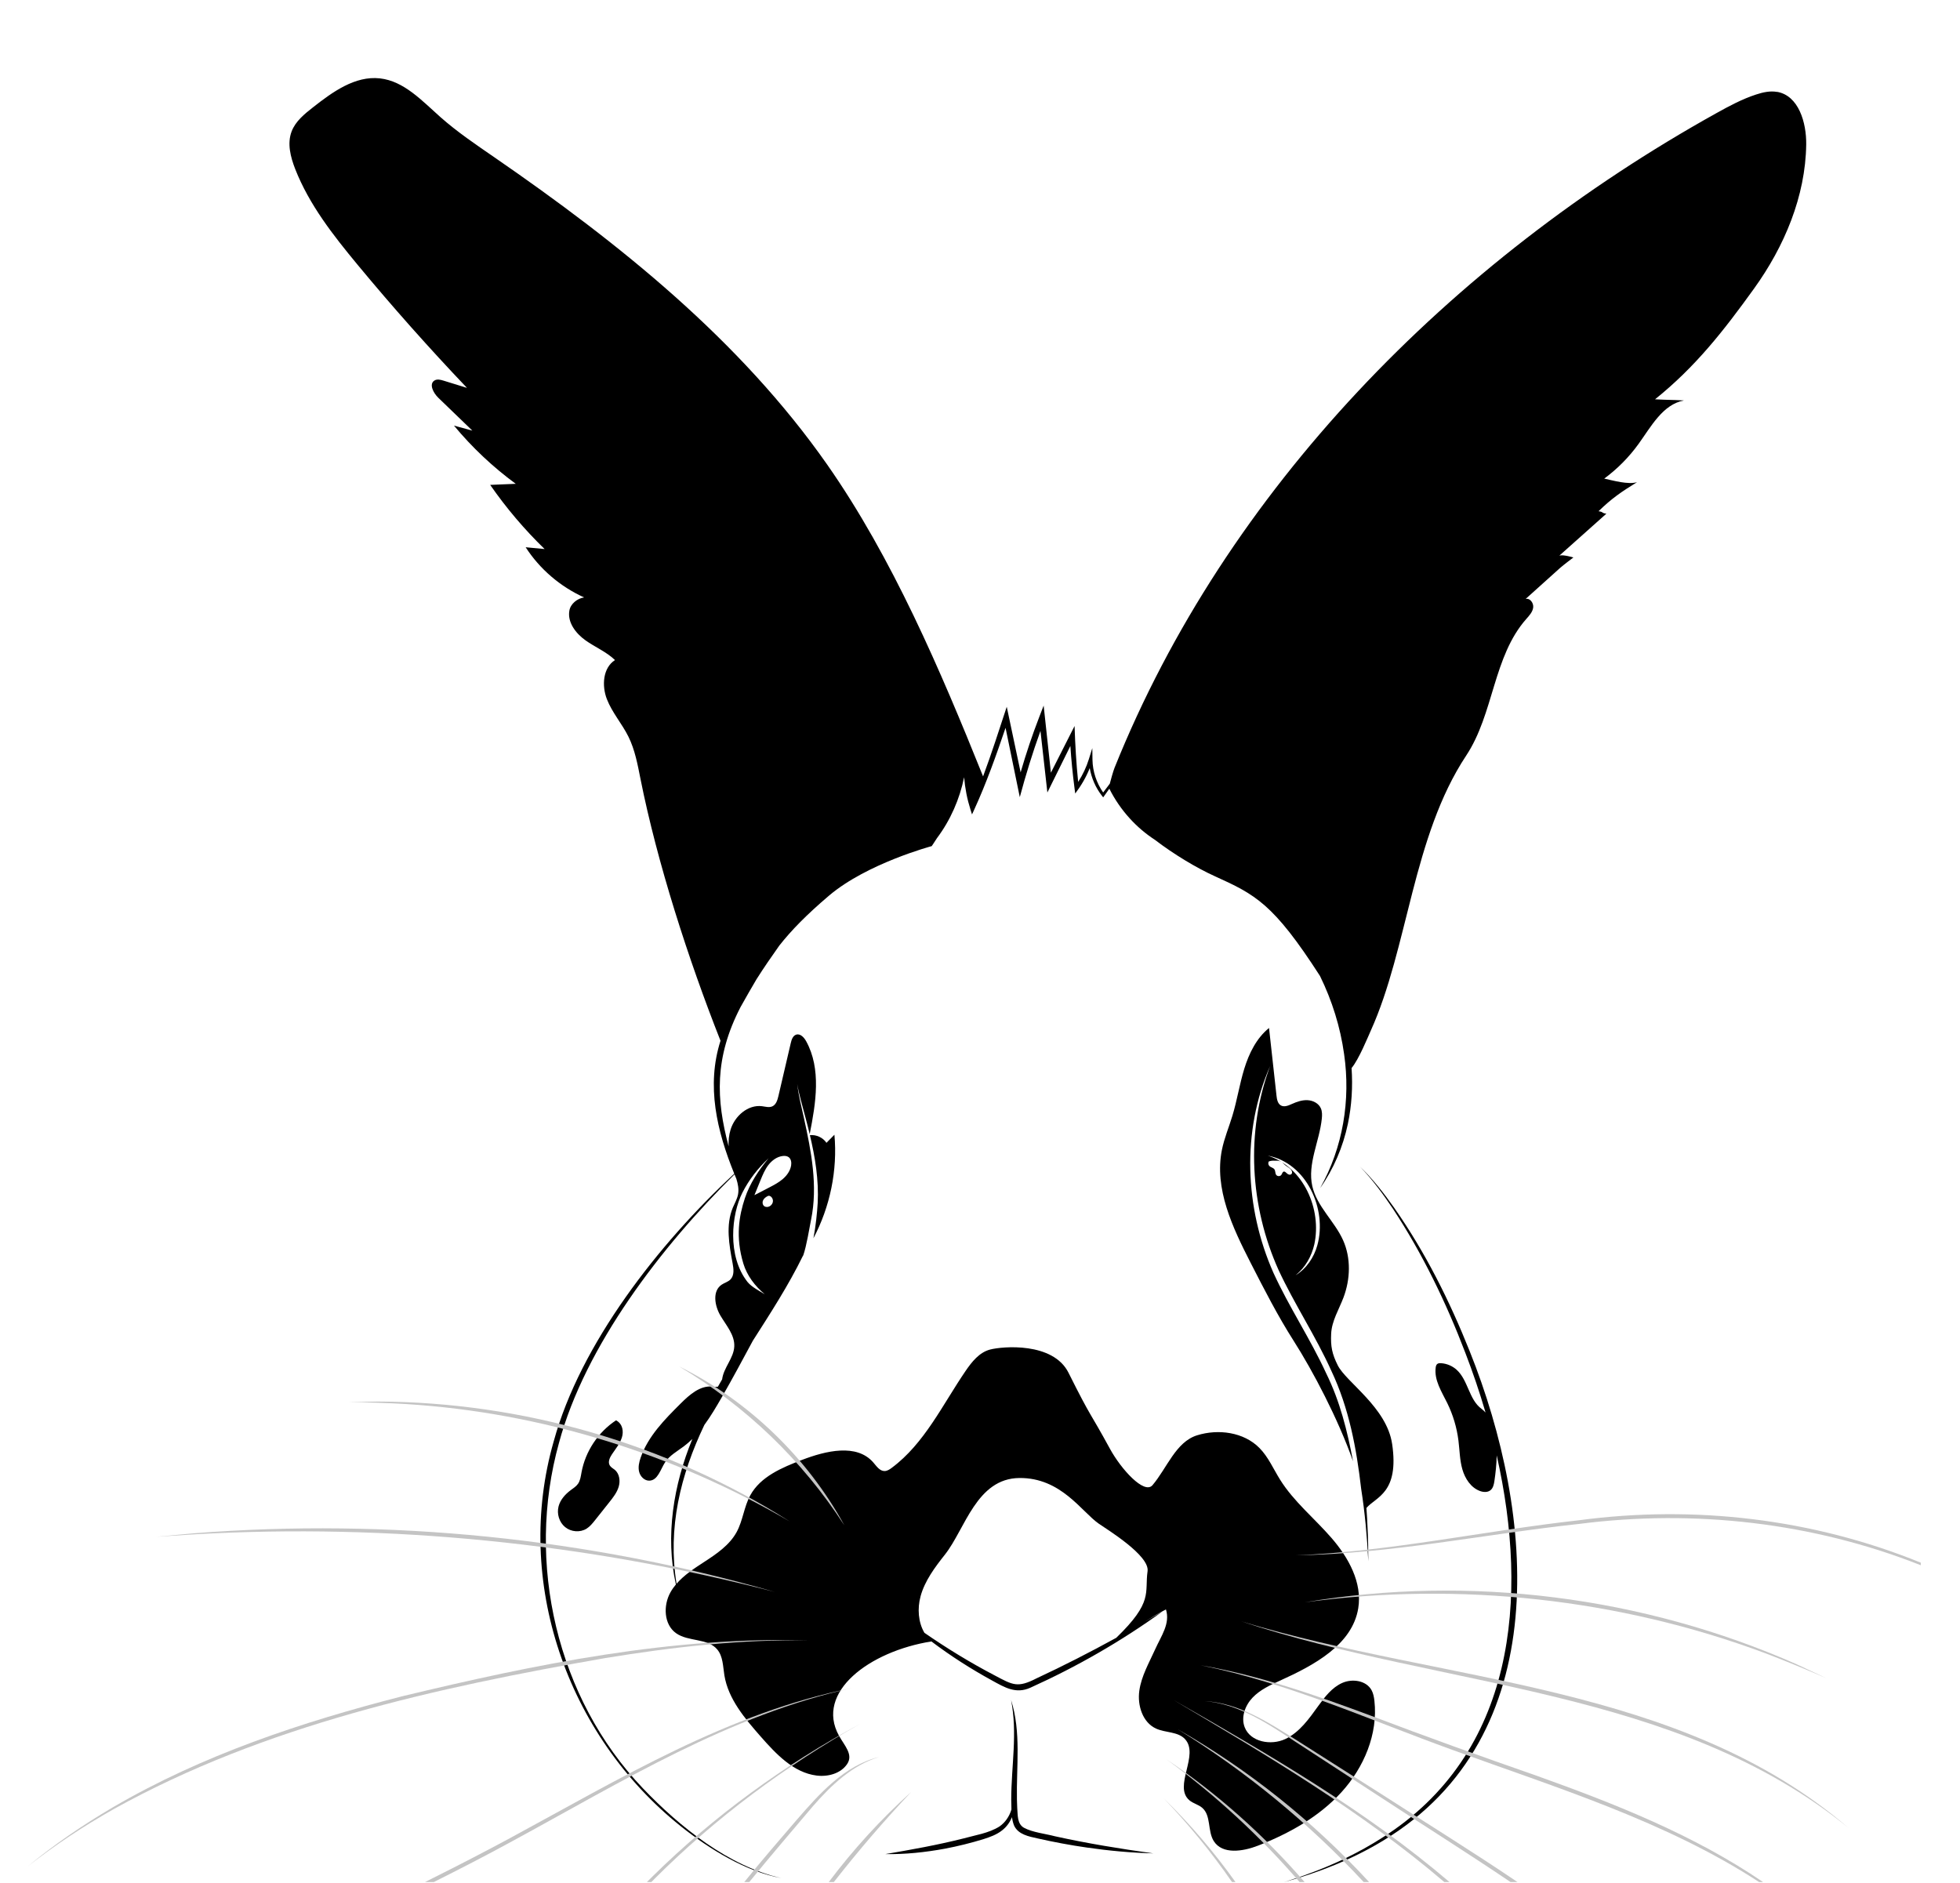 <?xml version="1.0" encoding="UTF-8"?> <svg xmlns="http://www.w3.org/2000/svg" id="Screen1" viewBox="0 0 970.77 932.87"><defs><style> .cls-1 { fill: #c4c4c4; } .cls-1, .cls-2 { stroke-width: 0px; } .cls-2 { fill: #000; } </style></defs><g><path class="cls-2" d="M689.5,715.21c-2.67-18.07-22.76-30.58-26.9-38.87-2.83-5.65-3.6-9.4-3.29-15.71.3-6.32,3.83-11.95,6.08-17.86,3.45-9.1,3.8-19.58-.18-28.46-4.22-9.42-12.98-16.69-15.24-26.77-2.48-11.06,3.53-22.12,4.71-33.39.18-1.74.23-3.58-.48-5.18-1.1-2.46-3.85-3.86-6.54-4.01-2.69-.15-5.32.77-7.77,1.87-1.73.78-3.76,1.67-5.43.76-1.63-.89-2.02-3.02-2.22-4.87l-3.7-33.52c-6.22,5.04-9.92,12.58-12.27,20.23-2.35,7.65-3.55,15.62-5.88,23.28-1.7,5.6-4,11.04-5.17,16.78-3.92,19.27,5.27,38.54,14.22,56.06,6.71,13.13,13.43,26.28,21.36,38.71,9.35,14.66,21.89,38.37,29.36,59.58-2.84-15.02-6.45-29.66-13.31-43.58-7.8-16.99-18.4-32.84-26.17-49.87-14.17-32.06-15.74-70.04-1.59-102.35-12.21,32.64-10.02,69.58,4.23,101.18,7.9,16.97,18.4,32.72,26.1,49.84,8.71,18.4,12.43,38.27,14.76,58.46,1.86,11.86,2.95,23.87,3.53,35.88-.09-5.36,0-10.74-.35-16.1-.12-3.45-.32-6.89-.59-10.34,4.71-5.55,16.34-7.34,12.74-31.77ZM639.66,581.54c-.38.39-1.03.4-1.52.17-.5-.22-.89-.62-1.3-.98-.25-.22-.55-.44-.89-.42-.73.05-.89,1.04-1.31,1.64-.58.82-1.98.82-2.56,0-.56-.78-.32-1.94-.87-2.73-.59-.85-1.84-.95-2.54-1.71-.54-.58-.65-1.51-.25-2.19.96-.35,1.99-.47,3-.37,3.07-.29,3.92,1.13,4.93,2.04,1.08.98,2.61,1.51,3.34,2.78.31.54.41,1.3-.02,1.75ZM652.47,616.81c-1.65,6.01-5.4,11.61-10.76,14.85,4.85-3.86,7.91-9.41,9.25-15.23,3.81-17.43-5.3-38.38-23.04-44,19.19,3.58,29.51,26.55,24.55,44.39Z"></path><path class="cls-2" d="M880.16,45.53c-3.47-.62-7.04.19-10.39,1.29-6.9,2.25-13.34,5.71-19.68,9.24-131.35,73.05-242.74,186.49-298.08,324.28-.76,1.96-1.79,5.77-2.35,7.88,0,0,0-.01,0-.02-.3.4-2.23,2.97-3.28,4.35-3.31-4.76-5.21-10.5-5.29-16.27l-.08-5.72-1.71,5.48c-1.24,3.98-3.04,7.78-5.3,11.26-.95-9.19-1.47-18.47-1.78-27.69-1.02,2.02-7.99,15.77-11.72,23.14-1.06-9.87-3.3-30.56-3.59-33.26l-2.2,5.71c-3.48,8.98-6.52,18.11-9.21,27.36-2.21-10.44-6.57-31.03-6.87-32.47-3.79,11.53-7.5,23.11-11.72,34.49-21.04-52.33-44.89-108.25-77.19-154.42-43.1-61.6-102.88-109.54-164.8-152.2-9.18-6.33-18.46-12.58-26.81-19.98-9.03-8-17.95-17.82-29.94-19.16-12.3-1.37-23.43,6.7-33.16,14.35-4.23,3.32-8.64,6.89-10.56,11.9-2.3,5.98-.56,12.72,1.77,18.68,6.93,17.67,18.85,32.86,30.96,47.48,17.33,20.92,35.38,41.23,54.11,60.9-3.86-1.19-7.73-2.38-11.59-3.58-1.47-.45-3.15-.89-4.47-.1-2.91,1.73-.62,6.17,1.81,8.53,5.64,5.44,11.27,10.88,16.91,16.32l-9.1-2.48c8.97,10.81,19.27,20.52,30.6,28.83-4.22.18-8.45.35-12.67.53,7.93,11.43,16.97,22.09,26.96,31.78-3.13-.3-6.26-.59-9.39-.89,6.99,10.83,17.2,19.55,28.95,24.85-3.31.49-6.7,3.09-7.3,6.55-1.02,5.79,3.17,11.27,7.96,14.69,4.78,3.42,10.41,5.69,14.63,9.79-6.01,3.88-6.59,12.72-4,19.38,2.59,6.66,7.5,12.16,10.67,18.57,3.21,6.49,4.54,13.73,5.95,20.83,8.25,41.42,23.66,89.34,39.65,129.79-7.12,22.35-1.79,44.68,6.81,65.85-37.47,34.77-76.23,84.26-89.44,132.63-19.83,69.08,6.32,145.35,62.97,190.62,14.37,11.48,32.32,22.45,49.79,25.66-25.96-5.79-50.37-25.4-68.51-44.41-42.73-44.76-58.17-111.81-41.62-171.16,12.92-48.04,50.78-97.38,86.94-133.02.31.75.62,1.51.93,2.26.78,2.54,1.31,5.13.81,7.71-.45,2.31-1.68,4.38-2.59,6.55-3.58,8.62-1.81,18.4-.09,27.57.52,2.74.89,5.97-1.06,7.97-1.2,1.23-2.99,1.65-4.4,2.61-4.68,3.19-3.44,10.5-.54,15.37s7.1,9.58,6.82,15.24c-.28,5.81-5.3,10.48-6.01,16.26-.7,1.21-1.4,2.42-2.09,3.64-.88.19-1.91.02-2.84-.06-6.09-.55-11.28,4.09-15.62,8.41-7.93,7.89-16.1,16.16-19.78,26.72-.8,2.29-1.37,4.77-.78,7.11s2.67,4.46,5.09,4.37c4.12-.15,5.45-5.46,7.66-8.94,2.22-3.5,6.05-5.56,9.36-8.04,1.51-1.13,2.92-2.37,4.26-3.68-9.34,22.67-13.5,48-8.17,72.1-1,1.2-1.92,2.48-2.69,3.87-3.66,6.52-3.3,15.96,2.81,20.27,6.06,4.28,15.61,2.35,20.37,8.04,2.88,3.44,2.81,8.37,3.53,12.8,1.92,11.75,10.1,21.35,17.95,30.29,7.61,8.66,16.26,17.91,27.7,19.36,5.63.72,11.97-.98,15.14-5.68,3.18-4.71-1.28-9.08-4.03-14.05-11.94-21.53,15.01-41.79,45.78-46.7,9.53,7.19,19.61,13.65,30.08,19.37,6.19,3.41,11.76,6.79,18.92,3.56,23-10.39,45.03-23.02,65.47-37.8-2.98,1.76-5.97,3.5-8.97,5.22,3.56-2.23,7.11-4.41,10.67-6.2,2.18,7.03-2.3,12.99-5.32,19.7-3.02,6.71-6.83,13.24-7.87,20.52-1.04,7.28,1.61,15.77,8.31,18.81,4.69,2.13,10.83,1.43,14.32,5.21,7.25,7.87-6.01,23.44,2.2,30.32,1.87,1.57,4.46,2.1,6.31,3.69,4.49,3.85,2.58,11.46,5.72,16.48,4.24,6.77,14.46,5.18,21.9,2.28,15.39-6,30.24-14.27,41.36-26.49,11.12-12.22,18.15-28.81,16.32-45.22-.2-1.83-.53-3.68-1.41-5.3-2.64-4.83-9.55-5.83-14.57-3.58-5.02,2.25-8.54,6.83-11.76,11.29-4.58,6.36-9.3,13.14-16.39,16.48-7.09,3.34-17.29,1.48-20.12-5.82-1.94-5,.22-10.84,3.92-14.71s8.71-6.19,13.59-8.4c16.74-7.58,35.8-17.72,38.74-35.87,2.06-12.68-4.86-25.14-13.28-34.83-8.42-9.7-18.64-17.95-25.44-28.84-3.32-5.31-5.83-11.24-10.23-15.7-7.76-7.86-20.34-9.55-30.89-6.27-10.55,3.28-14.91,16.28-22.07,24.7-4.09,4.8-15.62-8.01-21.05-17.98-10.54-19.35-8.78-14.15-20.55-37.71-7.64-15.3-32.73-13.11-38.89-11.48-5.27,1.39-8.97,6.03-12.05,10.53-11.44,16.73-20.36,35.99-36.63,48.07-1.05.78-2.21,1.55-3.52,1.57-2.43.03-4-2.41-5.59-4.24-8.24-9.52-23.55-5.79-35.31-1.28-9.89,3.79-20.58,8.26-25.64,17.56-3.09,5.67-3.64,12.46-6.72,18.14-3.56,6.57-10.07,10.93-16.34,15-4.8,3.12-9.75,6.37-13.45,10.65-4.47-27.55,1.89-53.77,13.77-78.65,3.19-4.34,5.95-9.07,8.64-13.73,5.29-9.16,10.27-18.53,15.39-28.01,8.75-13.71,17.62-27.37,24.76-41.98.07-.11.14-.21.21-.32,1.64-4.69,3.06-13.69,3.86-17.64,3.46-16.76.07-33.96-3.55-50.43-1.22-5.56-2.66-11.12-3.31-16.8.73,4.77,2.87,11.84,4.08,16.61.73,2.73,1.44,5.47,2.1,8.23,3.06-15.42,5.81-32.27-1.75-46.01-1.03-1.87-2.86-3.89-4.91-3.27-1.68.51-2.33,2.5-2.72,4.21-2.04,8.73-4.07,17.46-6.11,26.19-.47,2-1.14,4.26-3,5.12-1.59.73-3.42.15-5.15-.07-6.97-.86-13.49,4.88-15.55,11.6-.83,2.69-1.09,5.48-.96,8.28-6.19-23.16-7.15-43.84,5.95-69.08,2.82-4.99,5.34-9.46,7.83-13.64,3.58-5.67,7.42-11.21,11.31-16.71,5.99-7.59,13.45-15.25,24.64-24.76,18.79-15.96,50.86-24.52,50.86-24.52,0,0,1.05-1.52,2.57-3.91,6.67-8.89,11.25-19.3,13.48-30.21.44,5.42,1.49,10.79,3.13,15.98l.78,2.45s1.08-2.36,1.08-2.36c6.03-13.17,10.88-26.84,15.53-40.54,2.1,10.23,6.54,31.77,7.05,34.34,2.96-11.04,6.34-22.05,10.24-32.82,1.14,10.18,3.26,29.08,3.42,30.51.96-1.94,7.73-15.64,11.39-23.04.46,6.98,1.15,13.94,2.05,20.87,0,0,.35,2.69.35,2.69,2.92-3.86,5.43-8.1,7.19-12.61.87,5,2.94,9.77,6.06,13.74l.61.77.56-.79s1.69-2.4,2.48-3.51c2.69,5.36,6.11,10.33,10.13,14.74,3.68,4.06,7.89,7.63,12.47,10.61,9.22,7.05,20.38,13.81,29.68,18.02,20.02,9.07,28.99,13.54,52.06,49.4,5.98,12.19,10.08,25.29,11.95,38.78,3.27,22.68-.58,46.18-11.88,66.28,6.68-9.44,11.32-20.39,13.74-31.81,1.9-9.08,2.46-18.4,1.83-27.65,3.58-4.23,8.13-15.47,9.52-18.54,18.49-40.93,20.68-96.13,47.25-136.23,13.73-20.73,13.3-49.06,29.77-67.68,1.48-1.67,3.11-3.43,3.41-5.64.3-2.21-1.56-4.81-3.73-4.28,5.72-5.14,11.43-10.29,17.15-15.43,1.36-1.22,6.5-5.11,6.5-5.11,0,0-5.13-1.54-6.94-.92,7.75-6.92,15.5-13.83,23.26-20.75-2.75-.41-1.11-.82-3.86-1.23,6.43-6.29,11.37-9.67,19.04-14.37-4.55,1.26-11.61-.8-16.23-1.79,6.53-4.81,12.3-10.65,17.04-17.23,6.22-8.64,11.97-19.51,22.43-21.48-6.6-.37-7.71-.2-14.3-.57,20.05-16.1,33.99-33.95,49.02-54.82,15.03-20.87,25.51-45.71,25.85-71.42.14-10.82-3.73-24.15-14.38-26.05ZM455.93,790.75c2.12-7.78,7.12-14.42,12.12-20.75,10-12.67,15.6-37.69,36.84-37.89,20.63-.2,30.75,16.64,39.28,22.59,4.04,2.82,25.32,15.77,24.21,23.57-1.52,10.79,2.99,15.11-15.5,32.99-12.93,7.1-26.06,13.83-39.44,20.06-9.44,4.86-11.75,3.36-20.7-1.39-12.07-6.31-23.68-13.4-34.88-21.14-3.09-5.21-3.55-12.06-1.92-18.04ZM379.89,597.86c-.46,0-.93-.1-1.31-.36-.91-.61-1.09-1.97-.62-2.96s1.42-1.67,2.42-2.14c.87-.41,2.32.64,2.45,2.26.12,1.62-1.31,3.19-2.94,3.2ZM387.72,572.6c1-.11,2.08-.02,2.89.57,1.21.89,1.47,2.62,1.23,4.11-.42,2.63-2.06,4.94-4.08,6.69s-4.4,3-6.76,4.23c-2.69,1.41-5.39,2.81-7.34,3.8.98-2.41,1.96-4.82,2.94-7.22,1.09-2.68,2.2-5.39,3.96-7.69s4.28-4.16,7.15-4.49ZM368.17,625.88c1.8,5.94,5.74,11.19,10.66,15.25-2.7-1.69-6.47-3.58-8.53-6.05-10.27-12.91-7.98-33.69-2.61-44.29,3.23-6.38,7.74-12.18,12.97-17.04-4.85,5.82-9.31,12.46-11.72,19.76-2.84,8.59-4.77,19.1-.76,32.38Z"></path><path class="cls-2" d="M690.6,598.36c-5.12-7.28-10.65-14.34-17.05-20.53,6.18,6.4,11.45,13.6,16.4,20.98,14.64,22.25,26.31,46.4,35.8,71.25,3.67,9.52,7.06,19.44,10.03,29.61-.62-.69-1.3-1.31-2.04-1.86-6.21-4.57-6.56-14.14-12.28-19.31-2.11-1.91-4.89-3.08-7.73-3.26-.67-.04-1.4-.01-1.91.42-.48.41-.64,1.08-.73,1.71-.84,6.22,2.94,11.97,5.71,17.6,2.86,5.82,4.74,12.12,5.55,18.56.6,4.76.62,9.64,1.94,14.26,1.31,4.62,4.23,9.12,8.75,10.77,1.7.62,3.76.74,5.17-.39,1.3-1.04,1.69-2.81,1.94-4.45.61-4.07,1.08-8.47,1.16-12.79,15.88,70.3,9.42,147.68-56.9,189.48-11.15,7.13-23.32,13.02-35.78,17.54-3.64,1.46-8.83,3.04-12.62,4.31,17.2-4.68,33.91-11.33,49.18-20.61,85.04-51.58,75.11-161.63,42.71-242.4-9.92-24.83-21.94-48.94-37.29-70.87Z"></path><path class="cls-2" d="M307.98,712.15c.98-3.02.52-6.8-2.85-8.62-8.88,5.83-15.21,15.39-17.12,25.83-.35,1.94-.6,3.99-1.72,5.61-.92,1.32-2.32,2.19-3.61,3.15-2.74,2.04-5.17,4.74-6.03,8.05-.95,3.67.32,7.86,3.25,10.26,2.93,2.4,7.41,2.78,10.62.77,1.69-1.06,2.96-2.65,4.2-4.2,2.36-2.97,4.72-5.93,7.07-8.9,1.88-2.36,3.8-4.8,4.65-7.69.85-2.89.39-6.39-1.91-8.33-.84-.71-1.91-1.21-2.49-2.15-1.08-1.72-.04-3.95,1.09-5.63,1.78-2.63,3.86-5.13,4.84-8.15Z"></path><path class="cls-2" d="M507.16,905.36c-3.48-1.99-3.02-6.38-3.34-9.89l-.14-4.07c-.34-16.36,2.18-33.39-2.9-49.3,3.26,16.36.09,32.83.07,49.33.08,1.62.06,3.25.1,4.87-1.01,3.45-3.12,6.5-5.96,8.44-5.28,3.33-12.07,4.3-18.1,5.98-12.68,3.19-25.48,5.48-38.39,7.68,9.87.17,19.75-.89,29.45-2.67,6.48-1.23,12.88-2.81,19.18-4.75,3.14-1.01,6.46-2.15,9.23-4.36,2.21-1.72,3.84-4.01,4.86-6.52.19,1.41.5,2.81,1.06,4.19,2.08,4.46,7.34,5.38,11.57,6.33,8.08,1.83,16.23,3.36,24.42,4.53,10.92,1.58,21.93,2.61,32.94,2.89-16.36-2.27-32.59-4.91-48.69-8.47-4.92-1.3-11.03-1.89-15.36-4.21Z"></path><path class="cls-2" d="M402.87,613.38c8.27-15.64,12-33.68,10.41-51.31-1.31,1.34-2.62,2.68-3.94,4.01-1.77-2.63-5.05-4.13-8.2-3.79-.03-.11-.05-.23-.08-.34,2.67,11.15,4.54,22.54,3.93,34.04-.25,4.42-.93,11.25-2.11,17.39Z"></path></g><path class="cls-1" d="M418.21,755.58c-20.8-32.21-48.91-59.22-81.86-78.74,34.37,17.06,63.48,45.09,81.86,78.74h0Z"></path><path class="cls-1" d="M391.33,753.74c-57.65-33.69-123.34-54.04-190.01-58.25-7.09-.47-21.55-.96-28.66-.97,0,0,14.35-.28,14.35-.28,71.77.18,143.72,21,204.31,59.51h0Z"></path><path class="cls-1" d="M383.68,788.53c-93.34-24.17-190.78-33.97-287.05-28.55,0,0-19.28,1.24-19.28,1.24l19.25-1.77c96.25-7.46,194.31,2.37,287.09,29.08h0Z"></path><path class="cls-1" d="M401.55,812.57c-34.17-.66-68.21,3.24-101.87,8.75-83.59,14.64-168.6,33.27-243.39,74.81-14.86,8.37-29.11,17.84-42.56,28.36,13.17-10.88,27.34-20.53,42.07-29.21,44.38-25.95,93.6-42.28,143.2-55.01,66.22-15.93,134.12-29.87,202.55-27.69h0Z"></path><path class="cls-1" d="M614.7,803.09c100.91,30.63,217.29,30.53,300.89,102.38-85.1-69.52-200.61-69.11-300.89-102.38h0Z"></path><path class="cls-1" d="M646.25,793.68c81.8-13.79,167.82-2.8,243.66,30.72,0,0,15.01,7.05,15.01,7.05-7.64-3.43-22.83-9.66-30.66-12.57-72.32-26.99-151.55-35.56-228.02-25.2h0Z"></path><path class="cls-1" d="M871.26,932.24h1.96c-34.1-23.26-73.23-38.73-111.98-52.6-27.65-9.62-55.14-19.48-82.5-29.89-27.39-10.19-55.21-19.91-84.09-24.89,43.15,8.68,83.39,26.98,124.59,41.88,51.69,18.81,105.77,35.36,152.02,65.5Z"></path><path class="cls-1" d="M684.48,890.68c20.45,13.41,42.34,27.13,63.65,41.56h3.45c-21.77-14.76-44.21-28.6-66.26-42.85,0,0-42.64-27.1-42.64-27.1-14.08-8.84-28.87-18.74-45.99-19.67,17.07,1.38,31.53,11.39,45.46,20.49,0,0,42.33,27.57,42.33,27.57Z"></path><path class="cls-1" d="M717.91,932.24c-41.53-35.49-89.19-63.01-136.48-90.06,46.27,27.41,92.96,55.04,133.91,90.06h2.57Z"></path><path class="cls-1" d="M675.41,932.24h2.69c-27.56-29.92-59.65-55.67-94.94-75.77,33.94,20.93,65.07,46.52,92.26,75.77Z"></path><path class="cls-1" d="M643.66,932.24h2.48c-20.05-23.16-43.07-43.73-68.45-60.82,24.22,17.63,46.39,38.11,65.97,60.82Z"></path><path class="cls-1" d="M611.92,932.24c-10.58-14.83-22.45-28.72-35.52-41.42,12.35,12.87,23.66,26.75,33.81,41.42h1.72Z"></path><path class="cls-1" d="M413,932.24c12.09-15.46,24.87-30.36,38.36-44.66-15.02,13.49-28.73,28.49-40.88,44.66h2.51Z"></path><path class="cls-1" d="M371.11,932.24c10.33-12.67,20.96-25.1,31.51-37.55,9.03-10.34,19.37-20.32,32.82-24.4-17.28,4.2-29.65,18.29-40.87,31.19-8.69,10.09-17.52,20.33-25.93,30.76h2.47Z"></path><path class="cls-1" d="M322.6,932.24c.56-.56,1.11-1.13,1.68-1.69,30.05-30.08,64.87-55.96,101.92-76.75-37.45,20.2-72.69,45.73-103,75.66-.94.92-1.86,1.85-2.79,2.78h2.19Z"></path><path class="cls-1" d="M214.89,932.24c12.98-6.52,25.89-13.15,38.58-20.1,54.22-29.4,107.86-62.8,168.84-76.05-61.29,12.09-115.46,45.07-169.73,74.41-12.2,6.57-25.74,13.59-38.08,19.74-1.33.67-2.66,1.34-3.99,2.01h4.38Z"></path><path class="cls-1" d="M951.35,774.05c-53.36-21.77-112.18-28.65-169.33-21.01-46.8,5.18-92.98,15.47-140.12,17.36,47.16-.72,93.56-10.53,140.32-15.56,57.08-7.31,115.63-.68,169.13,20.48v-1.28Z"></path></svg> 